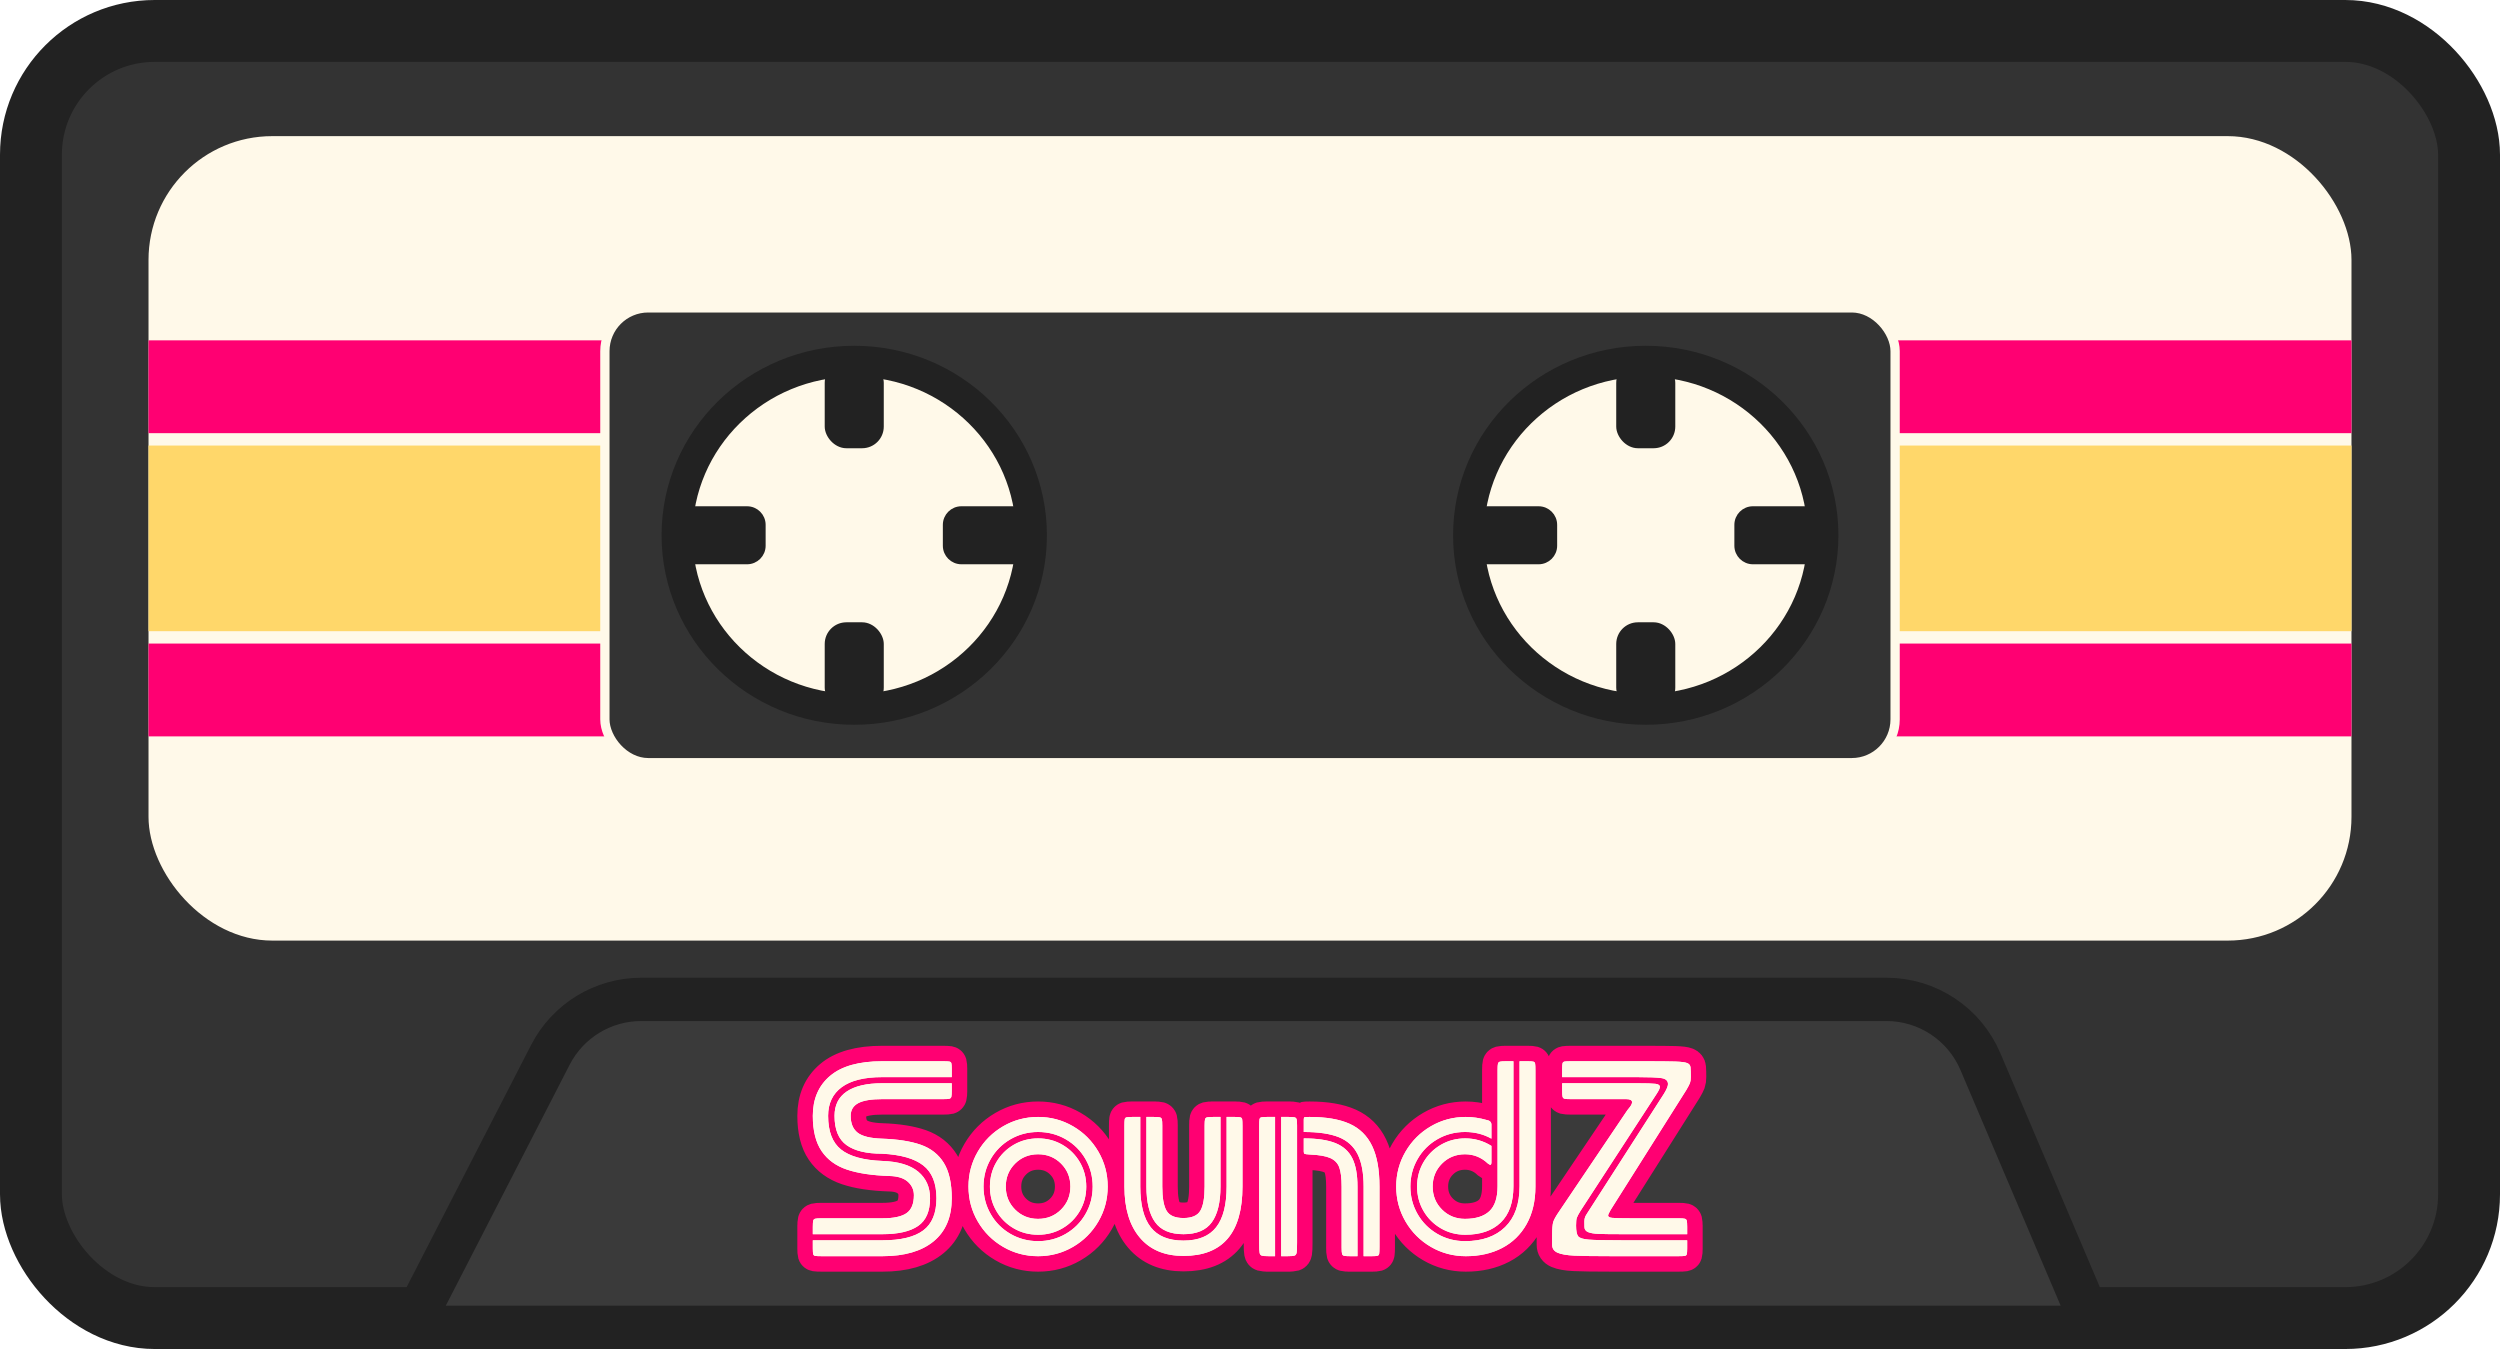 <?xml version="1.0" encoding="UTF-8"?>
<svg width="404px" height="218px" viewBox="0 0 404 218" version="1.1" xmlns="http://www.w3.org/2000/svg" xmlns:xlink="http://www.w3.org/1999/xlink">
    <!-- Generator: Sketch 54.1 (76490) - https://sketchapp.com -->
    <title>Group 29 Copy</title>
    <desc>Created with Sketch.</desc>
    <defs>
        <path d="M131.35,198.275 C131.35,197.765 131.373,197.428 131.417,197.262 C131.463,197.097 131.567,196.993 131.732,196.947 C131.898,196.903 132.235,196.88 132.745,196.88 L142.6,196.88 C144.4,196.88 145.697,196.603 146.493,196.048 C147.288,195.492 147.685,194.525 147.685,193.145 C147.685,192.275 147.355,191.548 146.695,190.963 C146.035,190.377 145.045,190.07 143.725,190.04 C140.935,189.95 138.648,189.605 136.863,189.005 C135.077,188.405 133.713,187.408 132.768,186.012 C131.822,184.617 131.35,182.72 131.35,180.32 C131.35,177.59 132.28,175.438 134.14,173.863 C136,172.287 138.805,171.5 142.555,171.5 L152.32,171.5 C152.86,171.5 153.22,171.515 153.4,171.545 C153.58,171.575 153.692,171.665 153.738,171.815 C153.782,171.965 153.805,172.28 153.805,172.76 L153.805,174.065 L142.555,174.065 C139.675,174.065 137.5,174.605 136.03,175.685 C134.56,176.765 133.825,178.31 133.825,180.32 C133.825,182.84 134.522,184.655 135.917,185.765 C137.313,186.875 139.54,187.49 142.6,187.61 C145.18,187.7 147.107,188.277 148.382,189.343 C149.658,190.408 150.295,191.84 150.295,193.64 C150.295,195.74 149.65,197.232 148.36,198.118 C147.07,199.003 145.15,199.445 142.6,199.445 L131.35,199.445 L131.35,198.275 Z M142.6,200.435 C145.57,200.435 147.767,199.903 149.192,198.838 C150.618,197.772 151.33,196.04 151.33,193.64 C151.33,191.21 150.618,189.44 149.192,188.33 C147.767,187.22 145.555,186.59 142.555,186.44 C140.005,186.44 138.085,185.975 136.795,185.045 C135.505,184.115 134.86,182.54 134.86,180.32 C134.86,178.58 135.52,177.268 136.84,176.382 C138.16,175.497 140.065,175.055 142.555,175.055 L153.805,175.055 L153.805,176.225 C153.805,176.735 153.782,177.072 153.738,177.238 C153.692,177.403 153.588,177.507 153.423,177.553 C153.257,177.597 152.92,177.62 152.41,177.62 L142.555,177.62 C140.785,177.62 139.495,177.837 138.685,178.273 C137.875,178.708 137.47,179.39 137.47,180.32 C137.47,181.55 137.845,182.457 138.595,183.042 C139.345,183.628 140.665,183.95 142.555,184.01 C145.105,184.1 147.19,184.43 148.81,185 C150.43,185.57 151.667,186.545 152.523,187.925 C153.378,189.305 153.805,191.21 153.805,193.64 C153.805,196.67 152.83,198.987 150.88,200.593 C148.93,202.198 146.17,203 142.6,203 L132.835,203 C132.295,203 131.935,202.985 131.755,202.955 C131.575,202.925 131.463,202.835 131.417,202.685 C131.373,202.535 131.35,202.22 131.35,201.74 L131.35,200.435 L142.6,200.435 Z M167.755,203 C165.715,203 163.833,202.498 162.107,201.493 C160.382,200.487 159.018,199.123 158.012,197.398 C157.007,195.672 156.505,193.79 156.505,191.75 C156.505,189.71 157.007,187.828 158.012,186.102 C159.018,184.377 160.382,183.013 162.107,182.007 C163.833,181.002 165.715,180.5 167.755,180.5 C169.795,180.5 171.677,181.002 173.403,182.007 C175.128,183.013 176.492,184.377 177.498,186.102 C178.503,187.828 179.005,189.71 179.005,191.75 C179.005,193.79 178.503,195.672 177.498,197.398 C176.492,199.123 175.128,200.487 173.403,201.493 C171.677,202.498 169.795,203 167.755,203 Z M167.755,200.57 C169.375,200.57 170.86,200.18 172.21,199.4 C173.56,198.62 174.625,197.555 175.405,196.205 C176.185,194.855 176.575,193.37 176.575,191.75 C176.575,190.13 176.185,188.645 175.405,187.295 C174.625,185.945 173.56,184.88 172.21,184.1 C170.86,183.32 169.375,182.93 167.755,182.93 C166.135,182.93 164.65,183.32 163.3,184.1 C161.95,184.88 160.885,185.945 160.105,187.295 C159.325,188.645 158.935,190.13 158.935,191.75 C158.935,193.37 159.325,194.855 160.105,196.205 C160.885,197.555 161.95,198.62 163.3,199.4 C164.65,200.18 166.135,200.57 167.755,200.57 Z M167.755,199.535 C166.315,199.535 165.003,199.19 163.817,198.5 C162.632,197.81 161.695,196.873 161.005,195.688 C160.315,194.502 159.97,193.19 159.97,191.75 C159.97,190.31 160.315,188.998 161.005,187.812 C161.695,186.627 162.632,185.69 163.817,185 C165.003,184.31 166.315,183.965 167.755,183.965 C169.195,183.965 170.507,184.31 171.692,185 C172.878,185.69 173.815,186.627 174.505,187.812 C175.195,188.998 175.54,190.31 175.54,191.75 C175.54,193.19 175.195,194.502 174.505,195.688 C173.815,196.873 172.878,197.81 171.692,198.5 C170.507,199.19 169.195,199.535 167.755,199.535 Z M167.755,196.97 C169.225,196.97 170.462,196.468 171.468,195.463 C172.473,194.457 172.975,193.22 172.975,191.75 C172.975,190.28 172.473,189.043 171.468,188.037 C170.462,187.032 169.225,186.53 167.755,186.53 C166.285,186.53 165.048,187.032 164.042,188.037 C163.037,189.043 162.535,190.28 162.535,191.75 C162.535,193.22 163.037,194.457 164.042,195.463 C165.048,196.468 166.285,196.97 167.755,196.97 Z M181.705,181.985 C181.705,181.445 181.72,181.085 181.75,180.905 C181.78,180.725 181.87,180.613 182.02,180.567 C182.17,180.523 182.485,180.5 182.965,180.5 L184.27,180.5 L184.27,191.75 C184.27,194.69 184.832,196.88 185.958,198.32 C187.083,199.76 188.845,200.48 191.245,200.48 C193.645,200.48 195.407,199.76 196.532,198.32 C197.658,196.88 198.22,194.69 198.22,191.75 L198.22,180.5 L199.525,180.5 C200.005,180.5 200.32,180.523 200.47,180.567 C200.62,180.613 200.71,180.725 200.74,180.905 C200.77,181.085 200.785,181.445 200.785,181.985 L200.785,191.75 C200.785,199.22 197.605,202.955 191.245,202.955 C188.215,202.955 185.868,201.973 184.202,200.007 C182.537,198.042 181.705,195.29 181.705,191.75 L181.705,181.985 Z M186.43,180.5 C186.94,180.5 187.277,180.523 187.442,180.567 C187.608,180.613 187.713,180.717 187.757,180.882 C187.803,181.048 187.825,181.385 187.825,181.895 L187.825,191.75 C187.825,193.58 188.057,194.885 188.523,195.665 C188.988,196.445 189.895,196.835 191.245,196.835 C192.595,196.835 193.502,196.445 193.968,195.665 C194.433,194.885 194.665,193.58 194.665,191.75 L194.665,181.895 C194.665,181.385 194.688,181.048 194.732,180.882 C194.778,180.717 194.882,180.613 195.048,180.567 C195.213,180.523 195.55,180.5 196.06,180.5 L197.23,180.5 L197.23,191.75 C197.23,194.3 196.765,196.22 195.835,197.51 C194.905,198.8 193.375,199.445 191.245,199.445 C189.115,199.445 187.585,198.793 186.655,197.488 C185.725,196.182 185.26,194.27 185.26,191.75 L185.26,180.5 L186.43,180.5 Z M206.05,180.5 L206.05,203 L205.06,203 C204.49,203 204.108,202.97 203.912,202.91 C203.717,202.85 203.597,202.7 203.553,202.46 C203.507,202.22 203.485,201.725 203.485,200.975 L203.485,181.985 C203.485,181.445 203.5,181.085 203.53,180.905 C203.56,180.725 203.65,180.613 203.8,180.567 C203.95,180.523 204.265,180.5 204.745,180.5 L206.05,180.5 Z M208.21,180.5 C208.72,180.5 209.057,180.523 209.222,180.567 C209.388,180.613 209.493,180.717 209.537,180.882 C209.583,181.048 209.605,181.385 209.605,181.895 L209.605,200.795 C209.605,201.605 209.583,202.145 209.537,202.415 C209.493,202.685 209.373,202.85 209.178,202.91 C208.982,202.97 208.6,203 208.03,203 L207.04,203 L207.04,180.5 L208.21,180.5 Z M211.63,180.5 C214.3,180.5 216.452,180.867 218.088,181.602 C219.723,182.338 220.937,183.53 221.732,185.18 C222.528,186.83 222.925,189.02 222.925,191.75 L222.925,201.515 C222.925,202.055 222.91,202.415 222.88,202.595 C222.85,202.775 222.76,202.887 222.61,202.933 C222.46,202.977 222.145,203 221.665,203 L220.36,203 L220.36,191.75 C220.36,189.56 220.038,187.82 219.393,186.53 C218.747,185.24 217.728,184.318 216.333,183.762 C214.937,183.207 213.055,182.93 210.685,182.93 L210.685,180.95 C210.685,180.71 210.722,180.575 210.798,180.545 C210.873,180.515 211.15,180.5 211.63,180.5 Z M210.685,183.965 C212.845,183.965 214.555,184.22 215.815,184.73 C217.075,185.24 217.982,186.057 218.537,187.183 C219.093,188.308 219.37,189.83 219.37,191.75 L219.37,203 L218.2,203 C217.69,203 217.353,202.977 217.188,202.933 C217.022,202.887 216.917,202.783 216.873,202.618 C216.827,202.452 216.805,202.115 216.805,201.605 L216.805,191.75 C216.805,190.37 216.678,189.335 216.423,188.645 C216.167,187.955 215.68,187.453 214.96,187.137 C214.24,186.822 213.16,186.635 211.72,186.575 C211.21,186.545 210.91,186.507 210.82,186.463 C210.73,186.417 210.685,186.29 210.685,186.08 L210.685,183.965 Z M246.865,171.5 C247.345,171.5 247.66,171.523 247.81,171.567 C247.96,171.613 248.05,171.725 248.08,171.905 C248.11,172.085 248.125,172.445 248.125,172.985 L248.125,191.75 C248.125,194.09 247.653,196.107 246.708,197.803 C245.762,199.498 244.443,200.787 242.748,201.673 C241.052,202.558 239.095,203 236.875,203 C234.835,203 232.953,202.498 231.227,201.493 C229.502,200.487 228.138,199.123 227.132,197.398 C226.127,195.672 225.625,193.79 225.625,191.75 C225.625,189.71 226.127,187.828 227.132,186.102 C228.138,184.377 229.502,183.013 231.227,182.007 C232.953,181.002 234.835,180.5 236.875,180.5 C237.985,180.5 239.11,180.665 240.25,180.995 C240.28,180.995 240.37,181.018 240.52,181.062 C240.67,181.107 240.79,181.19 240.88,181.31 C240.97,181.43 241.015,181.565 241.015,181.715 L241.015,184.01 C239.755,183.29 238.33,182.93 236.74,182.93 C235.12,182.93 233.635,183.32 232.285,184.1 C230.935,184.88 229.87,185.945 229.09,187.295 C228.31,188.645 227.92,190.13 227.92,191.75 C227.92,193.37 228.31,194.855 229.09,196.205 C229.87,197.555 230.935,198.62 232.285,199.4 C233.635,200.18 235.12,200.57 236.74,200.57 C239.5,200.57 241.66,199.813 243.22,198.298 C244.78,196.782 245.56,194.585 245.56,191.705 L245.56,171.5 L246.865,171.5 Z M236.74,196.97 C238.48,196.97 239.792,196.558 240.678,195.732 C241.563,194.907 242.005,193.565 242.005,191.705 L242.005,172.895 C242.005,172.385 242.028,172.048 242.072,171.882 C242.118,171.717 242.222,171.613 242.387,171.567 C242.553,171.523 242.89,171.5 243.4,171.5 L244.57,171.5 L244.57,191.705 C244.57,194.285 243.888,196.235 242.523,197.555 C241.157,198.875 239.245,199.535 236.785,199.535 C235.345,199.535 234.033,199.19 232.847,198.5 C231.662,197.81 230.725,196.873 230.035,195.688 C229.345,194.502 229,193.19 229,191.75 C229,190.31 229.345,188.998 230.035,187.812 C230.725,186.627 231.662,185.69 232.847,185 C234.033,184.31 235.345,183.965 236.785,183.965 C238.315,183.965 239.725,184.37 241.015,185.18 L241.015,187.79 C241.015,188.09 240.955,188.24 240.835,188.24 C240.775,188.24 240.64,188.165 240.43,188.015 C239.38,187.025 238.15,186.53 236.74,186.53 C235.27,186.53 234.033,187.032 233.028,188.037 C232.022,189.043 231.52,190.28 231.52,191.75 C231.52,193.22 232.022,194.457 233.028,195.463 C234.033,196.468 235.27,196.97 236.74,196.97 Z M262.3,199.445 C260.47,199.445 259.165,199.43 258.385,199.4 C257.605,199.37 257.02,199.273 256.63,199.107 C256.24,198.942 256.045,198.665 256.045,198.275 C256.015,197.585 256.03,197.12 256.09,196.88 C256.15,196.64 256.255,196.415 256.405,196.205 C256.555,195.995 256.66,195.83 256.72,195.71 L268.915,176.72 C269.335,176.03 269.545,175.52 269.545,175.19 C269.545,174.65 269.193,174.328 268.488,174.222 C267.782,174.117 266.485,174.065 264.595,174.065 L252.445,174.065 L252.445,172.76 C252.445,172.28 252.468,171.965 252.512,171.815 C252.558,171.665 252.67,171.575 252.85,171.545 C253.03,171.515 253.39,171.5 253.93,171.5 L265.585,171.5 C268.045,171.5 269.755,171.515 270.715,171.545 C271.675,171.575 272.32,171.657 272.65,171.792 C272.98,171.928 273.16,172.16 273.19,172.49 C273.22,172.94 273.235,173.45 273.235,174.02 C273.235,174.44 273.19,174.77 273.1,175.01 C273.01,175.25 272.815,175.625 272.515,176.135 L260.275,195.53 C260.005,196.01 259.87,196.31 259.87,196.43 C259.87,196.64 260.102,196.768 260.567,196.812 C261.033,196.857 262.06,196.88 263.65,196.88 L271.255,196.88 C271.765,196.88 272.102,196.903 272.267,196.947 C272.433,196.993 272.538,197.097 272.582,197.262 C272.627,197.428 272.65,197.765 272.65,198.275 L272.65,199.445 L262.3,199.445 Z M272.65,201.74 C272.65,202.22 272.627,202.535 272.582,202.685 C272.538,202.835 272.425,202.925 272.245,202.955 C272.065,202.985 271.705,203 271.165,203 L260.635,203 C257.695,203 255.618,202.97 254.403,202.91 C253.187,202.85 252.288,202.693 251.702,202.438 C251.117,202.182 250.825,201.755 250.825,201.155 L250.825,199.67 C250.825,198.59 250.885,197.855 251.005,197.465 C251.125,197.075 251.455,196.49 251.995,195.71 L262.975,179.42 C263.035,179.36 263.177,179.18 263.402,178.88 C263.628,178.58 263.74,178.325 263.74,178.115 C263.74,177.785 263.425,177.62 262.795,177.62 L253.84,177.62 C253.33,177.62 252.993,177.597 252.827,177.553 C252.662,177.507 252.558,177.403 252.512,177.238 C252.468,177.072 252.445,176.735 252.445,176.225 L252.445,175.055 L264.595,175.055 C266.065,175.055 267.04,175.085 267.52,175.145 C268,175.205 268.24,175.37 268.24,175.64 C268.24,175.85 268.075,176.21 267.745,176.72 L255.415,195.665 C255.085,196.205 254.882,196.587 254.808,196.812 C254.732,197.038 254.695,197.45 254.695,198.05 C254.695,198.92 254.807,199.497 255.032,199.782 C255.258,200.068 255.827,200.248 256.743,200.322 C257.658,200.398 259.51,200.435 262.3,200.435 L272.65,200.435 L272.65,201.74 Z" id="path-1"></path>
    </defs>
    <g id="Page-1" stroke="none" stroke-width="1" fill="none" fill-rule="evenodd">
        <g id="Group-29-Copy">
            <rect id="Rectangle" stroke="#222222" stroke-width="10" fill="#333333" x="5" y="5" width="394" height="208" rx="20"></rect>
            <path d="M66.305,161.5 L88.947,205.544 C91.774,211.043 97.438,214.5 103.621,214.5 L304.845,214.5 C311.463,214.5 317.44,210.546 320.029,204.457 L338.296,161.5 L66.305,161.5 Z" id="Rectangle" stroke="#222222" stroke-width="7" fill="#3A3A3A" transform="translate(202.5, 188) scale(1, -1) translate(-202.5, -188) "></path>
            <g id="SoundZ" fill-rule="nonzero" fill="#FF0072">
                <use xlink:href="#path-1"></use>
                <use stroke="#FF0072" stroke-width="5" xlink:href="#path-1"></use>
            </g>
            <g id="Group-10" transform="translate(24, 22)">
                <rect id="Rectangle" fill="#FFF9E9" x="0" y="0" width="356" height="130" rx="20"></rect>
                <rect id="Rectangle" fill="#FF0072" x="0" y="82" width="356" height="15"></rect>
                <rect id="Rectangle-Copy-8" fill="#FF0072" x="0" y="33" width="356" height="15"></rect>
                <rect id="Rectangle-Copy-9" fill="#FFD76A" x="0" y="50" width="356" height="30"></rect>
            </g>
            <g id="Group-8" transform="translate(97, 49)">
                <rect id="Rectangle" stroke="#FFF9E9" stroke-width="1.5" fill="#333333" x="0.75" y="0.75" width="208.5" height="73.5" rx="7"></rect>
                <g id="Group-6" transform="translate(12.409, 9.375)" stroke="#222222">
                    <ellipse id="Oval" stroke-width="5" fill="#FFF9E9" cx="28.636" cy="28.125" rx="28.636" ry="28.125"></ellipse>
                    <rect id="Rectangle" fill="#222222" x="24.364" y="0.5" width="8.545" height="13.062" rx="3"></rect>
                    <rect id="Rectangle-Copy" fill="#222222" x="24.364" y="42.688" width="8.545" height="13.062" rx="3"></rect>
                    <path d="M48.426,21.466 C47.045,21.466 45.926,22.585 45.926,23.966 L45.926,32.284 C45.926,33.665 47.045,34.784 48.426,34.784 L51.801,34.784 C53.182,34.784 54.301,33.665 54.301,32.284 L54.301,23.966 C54.301,22.585 53.182,21.466 51.801,21.466 L48.426,21.466 Z" id="Rectangle-Copy-5" fill="#222222" transform="translate(50.114, 28.125) rotate(90) translate(-50.114, -28.125) "></path>
                    <path d="M5.472,21.466 C4.091,21.466 2.972,22.585 2.972,23.966 L2.972,32.284 C2.972,33.665 4.091,34.784 5.472,34.784 L8.847,34.784 C10.227,34.784 11.347,33.665 11.347,32.284 L11.347,23.966 C11.347,22.585 10.227,21.466 8.847,21.466 L5.472,21.466 Z" id="Rectangle-Copy-7" fill="#222222" transform="translate(7.159, 28.125) rotate(90) translate(-7.159, -28.125) "></path>
                </g>
                <g id="Group-5" transform="translate(140.318, 9.375)" stroke="#222222">
                    <ellipse id="Oval" stroke-width="5" fill="#FFF9E9" cx="28.636" cy="28.125" rx="28.636" ry="28.125"></ellipse>
                    <rect id="Rectangle" fill="#222222" x="24.364" y="0.5" width="8.545" height="13.062" rx="3"></rect>
                    <rect id="Rectangle-Copy" fill="#222222" x="24.364" y="42.688" width="8.545" height="13.062" rx="3"></rect>
                    <path d="M48.426,21.466 C47.045,21.466 45.926,22.585 45.926,23.966 L45.926,32.284 C45.926,33.665 47.045,34.784 48.426,34.784 L51.801,34.784 C53.182,34.784 54.301,33.665 54.301,32.284 L54.301,23.966 C54.301,22.585 53.182,21.466 51.801,21.466 L48.426,21.466 Z" id="Rectangle-Copy-5" fill="#222222" transform="translate(50.114, 28.125) rotate(90) translate(-50.114, -28.125) "></path>
                    <path d="M5.472,21.466 C4.091,21.466 2.972,22.585 2.972,23.966 L2.972,32.284 C2.972,33.665 4.091,34.784 5.472,34.784 L8.847,34.784 C10.227,34.784 11.347,33.665 11.347,32.284 L11.347,23.966 C11.347,22.585 10.227,21.466 8.847,21.466 L5.472,21.466 Z" id="Rectangle-Copy-7" fill="#222222" transform="translate(7.159, 28.125) rotate(90) translate(-7.159, -28.125) "></path>
                </g>
            </g>
            <path d="M131.35,198.275 C131.35,197.765 131.373,197.428 131.417,197.262 C131.463,197.097 131.567,196.993 131.732,196.947 C131.898,196.903 132.235,196.88 132.745,196.88 L142.6,196.88 C144.4,196.88 145.697,196.603 146.493,196.048 C147.288,195.492 147.685,194.525 147.685,193.145 C147.685,192.275 147.355,191.548 146.695,190.963 C146.035,190.377 145.045,190.07 143.725,190.04 C140.935,189.95 138.648,189.605 136.863,189.005 C135.077,188.405 133.713,187.408 132.768,186.012 C131.822,184.617 131.35,182.72 131.35,180.32 C131.35,177.59 132.28,175.438 134.14,173.863 C136,172.287 138.805,171.5 142.555,171.5 L152.32,171.5 C152.86,171.5 153.22,171.515 153.4,171.545 C153.58,171.575 153.692,171.665 153.738,171.815 C153.782,171.965 153.805,172.28 153.805,172.76 L153.805,174.065 L142.555,174.065 C139.675,174.065 137.5,174.605 136.03,175.685 C134.56,176.765 133.825,178.31 133.825,180.32 C133.825,182.84 134.522,184.655 135.917,185.765 C137.313,186.875 139.54,187.49 142.6,187.61 C145.18,187.7 147.107,188.277 148.382,189.343 C149.658,190.408 150.295,191.84 150.295,193.64 C150.295,195.74 149.65,197.232 148.36,198.118 C147.07,199.003 145.15,199.445 142.6,199.445 L131.35,199.445 L131.35,198.275 Z M142.6,200.435 C145.57,200.435 147.767,199.903 149.192,198.838 C150.618,197.772 151.33,196.04 151.33,193.64 C151.33,191.21 150.618,189.44 149.192,188.33 C147.767,187.22 145.555,186.59 142.555,186.44 C140.005,186.44 138.085,185.975 136.795,185.045 C135.505,184.115 134.86,182.54 134.86,180.32 C134.86,178.58 135.52,177.268 136.84,176.382 C138.16,175.497 140.065,175.055 142.555,175.055 L153.805,175.055 L153.805,176.225 C153.805,176.735 153.782,177.072 153.738,177.238 C153.692,177.403 153.588,177.507 153.423,177.553 C153.257,177.597 152.92,177.62 152.41,177.62 L142.555,177.62 C140.785,177.62 139.495,177.837 138.685,178.273 C137.875,178.708 137.47,179.39 137.47,180.32 C137.47,181.55 137.845,182.457 138.595,183.042 C139.345,183.628 140.665,183.95 142.555,184.01 C145.105,184.1 147.19,184.43 148.81,185 C150.43,185.57 151.667,186.545 152.523,187.925 C153.378,189.305 153.805,191.21 153.805,193.64 C153.805,196.67 152.83,198.987 150.88,200.593 C148.93,202.198 146.17,203 142.6,203 L132.835,203 C132.295,203 131.935,202.985 131.755,202.955 C131.575,202.925 131.463,202.835 131.417,202.685 C131.373,202.535 131.35,202.22 131.35,201.74 L131.35,200.435 L142.6,200.435 Z M167.755,203 C165.715,203 163.833,202.498 162.107,201.493 C160.382,200.487 159.018,199.123 158.012,197.398 C157.007,195.672 156.505,193.79 156.505,191.75 C156.505,189.71 157.007,187.828 158.012,186.102 C159.018,184.377 160.382,183.013 162.107,182.007 C163.833,181.002 165.715,180.5 167.755,180.5 C169.795,180.5 171.677,181.002 173.403,182.007 C175.128,183.013 176.492,184.377 177.498,186.102 C178.503,187.828 179.005,189.71 179.005,191.75 C179.005,193.79 178.503,195.672 177.498,197.398 C176.492,199.123 175.128,200.487 173.403,201.493 C171.677,202.498 169.795,203 167.755,203 Z M167.755,200.57 C169.375,200.57 170.86,200.18 172.21,199.4 C173.56,198.62 174.625,197.555 175.405,196.205 C176.185,194.855 176.575,193.37 176.575,191.75 C176.575,190.13 176.185,188.645 175.405,187.295 C174.625,185.945 173.56,184.88 172.21,184.1 C170.86,183.32 169.375,182.93 167.755,182.93 C166.135,182.93 164.65,183.32 163.3,184.1 C161.95,184.88 160.885,185.945 160.105,187.295 C159.325,188.645 158.935,190.13 158.935,191.75 C158.935,193.37 159.325,194.855 160.105,196.205 C160.885,197.555 161.95,198.62 163.3,199.4 C164.65,200.18 166.135,200.57 167.755,200.57 Z M167.755,199.535 C166.315,199.535 165.003,199.19 163.817,198.5 C162.632,197.81 161.695,196.873 161.005,195.688 C160.315,194.502 159.97,193.19 159.97,191.75 C159.97,190.31 160.315,188.998 161.005,187.812 C161.695,186.627 162.632,185.69 163.817,185 C165.003,184.31 166.315,183.965 167.755,183.965 C169.195,183.965 170.507,184.31 171.692,185 C172.878,185.69 173.815,186.627 174.505,187.812 C175.195,188.998 175.54,190.31 175.54,191.75 C175.54,193.19 175.195,194.502 174.505,195.688 C173.815,196.873 172.878,197.81 171.692,198.5 C170.507,199.19 169.195,199.535 167.755,199.535 Z M167.755,196.97 C169.225,196.97 170.462,196.468 171.468,195.463 C172.473,194.457 172.975,193.22 172.975,191.75 C172.975,190.28 172.473,189.043 171.468,188.037 C170.462,187.032 169.225,186.53 167.755,186.53 C166.285,186.53 165.048,187.032 164.042,188.037 C163.037,189.043 162.535,190.28 162.535,191.75 C162.535,193.22 163.037,194.457 164.042,195.463 C165.048,196.468 166.285,196.97 167.755,196.97 Z M181.705,181.985 C181.705,181.445 181.72,181.085 181.75,180.905 C181.78,180.725 181.87,180.613 182.02,180.567 C182.17,180.523 182.485,180.5 182.965,180.5 L184.27,180.5 L184.27,191.75 C184.27,194.69 184.832,196.88 185.958,198.32 C187.083,199.76 188.845,200.48 191.245,200.48 C193.645,200.48 195.407,199.76 196.532,198.32 C197.658,196.88 198.22,194.69 198.22,191.75 L198.22,180.5 L199.525,180.5 C200.005,180.5 200.32,180.523 200.47,180.567 C200.62,180.613 200.71,180.725 200.74,180.905 C200.77,181.085 200.785,181.445 200.785,181.985 L200.785,191.75 C200.785,199.22 197.605,202.955 191.245,202.955 C188.215,202.955 185.868,201.973 184.202,200.007 C182.537,198.042 181.705,195.29 181.705,191.75 L181.705,181.985 Z M186.43,180.5 C186.94,180.5 187.277,180.523 187.442,180.567 C187.608,180.613 187.713,180.717 187.757,180.882 C187.803,181.048 187.825,181.385 187.825,181.895 L187.825,191.75 C187.825,193.58 188.057,194.885 188.523,195.665 C188.988,196.445 189.895,196.835 191.245,196.835 C192.595,196.835 193.502,196.445 193.968,195.665 C194.433,194.885 194.665,193.58 194.665,191.75 L194.665,181.895 C194.665,181.385 194.688,181.048 194.732,180.882 C194.778,180.717 194.882,180.613 195.048,180.567 C195.213,180.523 195.55,180.5 196.06,180.5 L197.23,180.5 L197.23,191.75 C197.23,194.3 196.765,196.22 195.835,197.51 C194.905,198.8 193.375,199.445 191.245,199.445 C189.115,199.445 187.585,198.793 186.655,197.488 C185.725,196.182 185.26,194.27 185.26,191.75 L185.26,180.5 L186.43,180.5 Z M206.05,180.5 L206.05,203 L205.06,203 C204.49,203 204.108,202.97 203.912,202.91 C203.717,202.85 203.597,202.7 203.553,202.46 C203.507,202.22 203.485,201.725 203.485,200.975 L203.485,181.985 C203.485,181.445 203.5,181.085 203.53,180.905 C203.56,180.725 203.65,180.613 203.8,180.567 C203.95,180.523 204.265,180.5 204.745,180.5 L206.05,180.5 Z M208.21,180.5 C208.72,180.5 209.057,180.523 209.222,180.567 C209.388,180.613 209.493,180.717 209.537,180.882 C209.583,181.048 209.605,181.385 209.605,181.895 L209.605,200.795 C209.605,201.605 209.583,202.145 209.537,202.415 C209.493,202.685 209.373,202.85 209.178,202.91 C208.982,202.97 208.6,203 208.03,203 L207.04,203 L207.04,180.5 L208.21,180.5 Z M211.63,180.5 C214.3,180.5 216.452,180.867 218.088,181.602 C219.723,182.338 220.937,183.53 221.732,185.18 C222.528,186.83 222.925,189.02 222.925,191.75 L222.925,201.515 C222.925,202.055 222.91,202.415 222.88,202.595 C222.85,202.775 222.76,202.887 222.61,202.933 C222.46,202.977 222.145,203 221.665,203 L220.36,203 L220.36,191.75 C220.36,189.56 220.038,187.82 219.393,186.53 C218.747,185.24 217.728,184.318 216.333,183.762 C214.937,183.207 213.055,182.93 210.685,182.93 L210.685,180.95 C210.685,180.71 210.722,180.575 210.798,180.545 C210.873,180.515 211.15,180.5 211.63,180.5 Z M210.685,183.965 C212.845,183.965 214.555,184.22 215.815,184.73 C217.075,185.24 217.982,186.057 218.537,187.183 C219.093,188.308 219.37,189.83 219.37,191.75 L219.37,203 L218.2,203 C217.69,203 217.353,202.977 217.188,202.933 C217.022,202.887 216.917,202.783 216.873,202.618 C216.827,202.452 216.805,202.115 216.805,201.605 L216.805,191.75 C216.805,190.37 216.678,189.335 216.423,188.645 C216.167,187.955 215.68,187.453 214.96,187.137 C214.24,186.822 213.16,186.635 211.72,186.575 C211.21,186.545 210.91,186.507 210.82,186.463 C210.73,186.417 210.685,186.29 210.685,186.08 L210.685,183.965 Z M246.865,171.5 C247.345,171.5 247.66,171.523 247.81,171.567 C247.96,171.613 248.05,171.725 248.08,171.905 C248.11,172.085 248.125,172.445 248.125,172.985 L248.125,191.75 C248.125,194.09 247.653,196.107 246.708,197.803 C245.762,199.498 244.443,200.787 242.748,201.673 C241.052,202.558 239.095,203 236.875,203 C234.835,203 232.953,202.498 231.227,201.493 C229.502,200.487 228.138,199.123 227.132,197.398 C226.127,195.672 225.625,193.79 225.625,191.75 C225.625,189.71 226.127,187.828 227.132,186.102 C228.138,184.377 229.502,183.013 231.227,182.007 C232.953,181.002 234.835,180.5 236.875,180.5 C237.985,180.5 239.11,180.665 240.25,180.995 C240.28,180.995 240.37,181.018 240.52,181.062 C240.67,181.107 240.79,181.19 240.88,181.31 C240.97,181.43 241.015,181.565 241.015,181.715 L241.015,184.01 C239.755,183.29 238.33,182.93 236.74,182.93 C235.12,182.93 233.635,183.32 232.285,184.1 C230.935,184.88 229.87,185.945 229.09,187.295 C228.31,188.645 227.92,190.13 227.92,191.75 C227.92,193.37 228.31,194.855 229.09,196.205 C229.87,197.555 230.935,198.62 232.285,199.4 C233.635,200.18 235.12,200.57 236.74,200.57 C239.5,200.57 241.66,199.813 243.22,198.298 C244.78,196.782 245.56,194.585 245.56,191.705 L245.56,171.5 L246.865,171.5 Z M236.74,196.97 C238.48,196.97 239.792,196.558 240.678,195.732 C241.563,194.907 242.005,193.565 242.005,191.705 L242.005,172.895 C242.005,172.385 242.028,172.048 242.072,171.882 C242.118,171.717 242.222,171.613 242.387,171.567 C242.553,171.523 242.89,171.5 243.4,171.5 L244.57,171.5 L244.57,191.705 C244.57,194.285 243.888,196.235 242.523,197.555 C241.157,198.875 239.245,199.535 236.785,199.535 C235.345,199.535 234.033,199.19 232.847,198.5 C231.662,197.81 230.725,196.873 230.035,195.688 C229.345,194.502 229,193.19 229,191.75 C229,190.31 229.345,188.998 230.035,187.812 C230.725,186.627 231.662,185.69 232.847,185 C234.033,184.31 235.345,183.965 236.785,183.965 C238.315,183.965 239.725,184.37 241.015,185.18 L241.015,187.79 C241.015,188.09 240.955,188.24 240.835,188.24 C240.775,188.24 240.64,188.165 240.43,188.015 C239.38,187.025 238.15,186.53 236.74,186.53 C235.27,186.53 234.033,187.032 233.028,188.037 C232.022,189.043 231.52,190.28 231.52,191.75 C231.52,193.22 232.022,194.457 233.028,195.463 C234.033,196.468 235.27,196.97 236.74,196.97 Z M262.3,199.445 C260.47,199.445 259.165,199.43 258.385,199.4 C257.605,199.37 257.02,199.273 256.63,199.107 C256.24,198.942 256.045,198.665 256.045,198.275 C256.015,197.585 256.03,197.12 256.09,196.88 C256.15,196.64 256.255,196.415 256.405,196.205 C256.555,195.995 256.66,195.83 256.72,195.71 L268.915,176.72 C269.335,176.03 269.545,175.52 269.545,175.19 C269.545,174.65 269.193,174.328 268.488,174.222 C267.782,174.117 266.485,174.065 264.595,174.065 L252.445,174.065 L252.445,172.76 C252.445,172.28 252.468,171.965 252.512,171.815 C252.558,171.665 252.67,171.575 252.85,171.545 C253.03,171.515 253.39,171.5 253.93,171.5 L265.585,171.5 C268.045,171.5 269.755,171.515 270.715,171.545 C271.675,171.575 272.32,171.657 272.65,171.792 C272.98,171.928 273.16,172.16 273.19,172.49 C273.22,172.94 273.235,173.45 273.235,174.02 C273.235,174.44 273.19,174.77 273.1,175.01 C273.01,175.25 272.815,175.625 272.515,176.135 L260.275,195.53 C260.005,196.01 259.87,196.31 259.87,196.43 C259.87,196.64 260.102,196.768 260.567,196.812 C261.033,196.857 262.06,196.88 263.65,196.88 L271.255,196.88 C271.765,196.88 272.102,196.903 272.267,196.947 C272.433,196.993 272.538,197.097 272.582,197.262 C272.627,197.428 272.65,197.765 272.65,198.275 L272.65,199.445 L262.3,199.445 Z M272.65,201.74 C272.65,202.22 272.627,202.535 272.582,202.685 C272.538,202.835 272.425,202.925 272.245,202.955 C272.065,202.985 271.705,203 271.165,203 L260.635,203 C257.695,203 255.618,202.97 254.403,202.91 C253.187,202.85 252.288,202.693 251.702,202.438 C251.117,202.182 250.825,201.755 250.825,201.155 L250.825,199.67 C250.825,198.59 250.885,197.855 251.005,197.465 C251.125,197.075 251.455,196.49 251.995,195.71 L262.975,179.42 C263.035,179.36 263.177,179.18 263.402,178.88 C263.628,178.58 263.74,178.325 263.74,178.115 C263.74,177.785 263.425,177.62 262.795,177.62 L253.84,177.62 C253.33,177.62 252.993,177.597 252.827,177.553 C252.662,177.507 252.558,177.403 252.512,177.238 C252.468,177.072 252.445,176.735 252.445,176.225 L252.445,175.055 L264.595,175.055 C266.065,175.055 267.04,175.085 267.52,175.145 C268,175.205 268.24,175.37 268.24,175.64 C268.24,175.85 268.075,176.21 267.745,176.72 L255.415,195.665 C255.085,196.205 254.882,196.587 254.808,196.812 C254.732,197.038 254.695,197.45 254.695,198.05 C254.695,198.92 254.807,199.497 255.032,199.782 C255.258,200.068 255.827,200.248 256.743,200.322 C257.658,200.398 259.51,200.435 262.3,200.435 L272.65,200.435 L272.65,201.74 Z" id="SoundZ" fill="#FFF9E9" fill-rule="nonzero"></path>
            <path d="M131.35,198.275 C131.35,197.765 131.373,197.428 131.417,197.262 C131.463,197.097 131.567,196.993 131.732,196.947 C131.898,196.903 132.235,196.88 132.745,196.88 L142.6,196.88 C144.4,196.88 145.697,196.603 146.493,196.048 C147.288,195.492 147.685,194.525 147.685,193.145 C147.685,192.275 147.355,191.548 146.695,190.963 C146.035,190.377 145.045,190.07 143.725,190.04 C140.935,189.95 138.648,189.605 136.863,189.005 C135.077,188.405 133.713,187.408 132.768,186.012 C131.822,184.617 131.35,182.72 131.35,180.32 C131.35,177.59 132.28,175.438 134.14,173.863 C136,172.287 138.805,171.5 142.555,171.5 L152.32,171.5 C152.86,171.5 153.22,171.515 153.4,171.545 C153.58,171.575 153.692,171.665 153.738,171.815 C153.782,171.965 153.805,172.28 153.805,172.76 L153.805,174.065 L142.555,174.065 C139.675,174.065 137.5,174.605 136.03,175.685 C134.56,176.765 133.825,178.31 133.825,180.32 C133.825,182.84 134.522,184.655 135.917,185.765 C137.313,186.875 139.54,187.49 142.6,187.61 C145.18,187.7 147.107,188.277 148.382,189.343 C149.658,190.408 150.295,191.84 150.295,193.64 C150.295,195.74 149.65,197.232 148.36,198.118 C147.07,199.003 145.15,199.445 142.6,199.445 L131.35,199.445 L131.35,198.275 Z M142.6,200.435 C145.57,200.435 147.767,199.903 149.192,198.838 C150.618,197.772 151.33,196.04 151.33,193.64 C151.33,191.21 150.618,189.44 149.192,188.33 C147.767,187.22 145.555,186.59 142.555,186.44 C140.005,186.44 138.085,185.975 136.795,185.045 C135.505,184.115 134.86,182.54 134.86,180.32 C134.86,178.58 135.52,177.268 136.84,176.382 C138.16,175.497 140.065,175.055 142.555,175.055 L153.805,175.055 L153.805,176.225 C153.805,176.735 153.782,177.072 153.738,177.238 C153.692,177.403 153.588,177.507 153.423,177.553 C153.257,177.597 152.92,177.62 152.41,177.62 L142.555,177.62 C140.785,177.62 139.495,177.837 138.685,178.273 C137.875,178.708 137.47,179.39 137.47,180.32 C137.47,181.55 137.845,182.457 138.595,183.042 C139.345,183.628 140.665,183.95 142.555,184.01 C145.105,184.1 147.19,184.43 148.81,185 C150.43,185.57 151.667,186.545 152.523,187.925 C153.378,189.305 153.805,191.21 153.805,193.64 C153.805,196.67 152.83,198.987 150.88,200.593 C148.93,202.198 146.17,203 142.6,203 L132.835,203 C132.295,203 131.935,202.985 131.755,202.955 C131.575,202.925 131.463,202.835 131.417,202.685 C131.373,202.535 131.35,202.22 131.35,201.74 L131.35,200.435 L142.6,200.435 Z M167.755,203 C165.715,203 163.833,202.498 162.107,201.493 C160.382,200.487 159.018,199.123 158.012,197.398 C157.007,195.672 156.505,193.79 156.505,191.75 C156.505,189.71 157.007,187.828 158.012,186.102 C159.018,184.377 160.382,183.013 162.107,182.007 C163.833,181.002 165.715,180.5 167.755,180.5 C169.795,180.5 171.677,181.002 173.403,182.007 C175.128,183.013 176.492,184.377 177.498,186.102 C178.503,187.828 179.005,189.71 179.005,191.75 C179.005,193.79 178.503,195.672 177.498,197.398 C176.492,199.123 175.128,200.487 173.403,201.493 C171.677,202.498 169.795,203 167.755,203 Z M167.755,200.57 C169.375,200.57 170.86,200.18 172.21,199.4 C173.56,198.62 174.625,197.555 175.405,196.205 C176.185,194.855 176.575,193.37 176.575,191.75 C176.575,190.13 176.185,188.645 175.405,187.295 C174.625,185.945 173.56,184.88 172.21,184.1 C170.86,183.32 169.375,182.93 167.755,182.93 C166.135,182.93 164.65,183.32 163.3,184.1 C161.95,184.88 160.885,185.945 160.105,187.295 C159.325,188.645 158.935,190.13 158.935,191.75 C158.935,193.37 159.325,194.855 160.105,196.205 C160.885,197.555 161.95,198.62 163.3,199.4 C164.65,200.18 166.135,200.57 167.755,200.57 Z M167.755,199.535 C166.315,199.535 165.003,199.19 163.817,198.5 C162.632,197.81 161.695,196.873 161.005,195.688 C160.315,194.502 159.97,193.19 159.97,191.75 C159.97,190.31 160.315,188.998 161.005,187.812 C161.695,186.627 162.632,185.69 163.817,185 C165.003,184.31 166.315,183.965 167.755,183.965 C169.195,183.965 170.507,184.31 171.692,185 C172.878,185.69 173.815,186.627 174.505,187.812 C175.195,188.998 175.54,190.31 175.54,191.75 C175.54,193.19 175.195,194.502 174.505,195.688 C173.815,196.873 172.878,197.81 171.692,198.5 C170.507,199.19 169.195,199.535 167.755,199.535 Z M167.755,196.97 C169.225,196.97 170.462,196.468 171.468,195.463 C172.473,194.457 172.975,193.22 172.975,191.75 C172.975,190.28 172.473,189.043 171.468,188.037 C170.462,187.032 169.225,186.53 167.755,186.53 C166.285,186.53 165.048,187.032 164.042,188.037 C163.037,189.043 162.535,190.28 162.535,191.75 C162.535,193.22 163.037,194.457 164.042,195.463 C165.048,196.468 166.285,196.97 167.755,196.97 Z M181.705,181.985 C181.705,181.445 181.72,181.085 181.75,180.905 C181.78,180.725 181.87,180.613 182.02,180.567 C182.17,180.523 182.485,180.5 182.965,180.5 L184.27,180.5 L184.27,191.75 C184.27,194.69 184.832,196.88 185.958,198.32 C187.083,199.76 188.845,200.48 191.245,200.48 C193.645,200.48 195.407,199.76 196.532,198.32 C197.658,196.88 198.22,194.69 198.22,191.75 L198.22,180.5 L199.525,180.5 C200.005,180.5 200.32,180.523 200.47,180.567 C200.62,180.613 200.71,180.725 200.74,180.905 C200.77,181.085 200.785,181.445 200.785,181.985 L200.785,191.75 C200.785,199.22 197.605,202.955 191.245,202.955 C188.215,202.955 185.868,201.973 184.202,200.007 C182.537,198.042 181.705,195.29 181.705,191.75 L181.705,181.985 Z M186.43,180.5 C186.94,180.5 187.277,180.523 187.442,180.567 C187.608,180.613 187.713,180.717 187.757,180.882 C187.803,181.048 187.825,181.385 187.825,181.895 L187.825,191.75 C187.825,193.58 188.057,194.885 188.523,195.665 C188.988,196.445 189.895,196.835 191.245,196.835 C192.595,196.835 193.502,196.445 193.968,195.665 C194.433,194.885 194.665,193.58 194.665,191.75 L194.665,181.895 C194.665,181.385 194.688,181.048 194.732,180.882 C194.778,180.717 194.882,180.613 195.048,180.567 C195.213,180.523 195.55,180.5 196.06,180.5 L197.23,180.5 L197.23,191.75 C197.23,194.3 196.765,196.22 195.835,197.51 C194.905,198.8 193.375,199.445 191.245,199.445 C189.115,199.445 187.585,198.793 186.655,197.488 C185.725,196.182 185.26,194.27 185.26,191.75 L185.26,180.5 L186.43,180.5 Z M206.05,180.5 L206.05,203 L205.06,203 C204.49,203 204.108,202.97 203.912,202.91 C203.717,202.85 203.597,202.7 203.553,202.46 C203.507,202.22 203.485,201.725 203.485,200.975 L203.485,181.985 C203.485,181.445 203.5,181.085 203.53,180.905 C203.56,180.725 203.65,180.613 203.8,180.567 C203.95,180.523 204.265,180.5 204.745,180.5 L206.05,180.5 Z M208.21,180.5 C208.72,180.5 209.057,180.523 209.222,180.567 C209.388,180.613 209.493,180.717 209.537,180.882 C209.583,181.048 209.605,181.385 209.605,181.895 L209.605,200.795 C209.605,201.605 209.583,202.145 209.537,202.415 C209.493,202.685 209.373,202.85 209.178,202.91 C208.982,202.97 208.6,203 208.03,203 L207.04,203 L207.04,180.5 L208.21,180.5 Z M211.63,180.5 C214.3,180.5 216.452,180.867 218.088,181.602 C219.723,182.338 220.937,183.53 221.732,185.18 C222.528,186.83 222.925,189.02 222.925,191.75 L222.925,201.515 C222.925,202.055 222.91,202.415 222.88,202.595 C222.85,202.775 222.76,202.887 222.61,202.933 C222.46,202.977 222.145,203 221.665,203 L220.36,203 L220.36,191.75 C220.36,189.56 220.038,187.82 219.393,186.53 C218.747,185.24 217.728,184.318 216.333,183.762 C214.937,183.207 213.055,182.93 210.685,182.93 L210.685,180.95 C210.685,180.71 210.722,180.575 210.798,180.545 C210.873,180.515 211.15,180.5 211.63,180.5 Z M210.685,183.965 C212.845,183.965 214.555,184.22 215.815,184.73 C217.075,185.24 217.982,186.057 218.537,187.183 C219.093,188.308 219.37,189.83 219.37,191.75 L219.37,203 L218.2,203 C217.69,203 217.353,202.977 217.188,202.933 C217.022,202.887 216.917,202.783 216.873,202.618 C216.827,202.452 216.805,202.115 216.805,201.605 L216.805,191.75 C216.805,190.37 216.678,189.335 216.423,188.645 C216.167,187.955 215.68,187.453 214.96,187.137 C214.24,186.822 213.16,186.635 211.72,186.575 C211.21,186.545 210.91,186.507 210.82,186.463 C210.73,186.417 210.685,186.29 210.685,186.08 L210.685,183.965 Z M246.865,171.5 C247.345,171.5 247.66,171.523 247.81,171.567 C247.96,171.613 248.05,171.725 248.08,171.905 C248.11,172.085 248.125,172.445 248.125,172.985 L248.125,191.75 C248.125,194.09 247.653,196.107 246.708,197.803 C245.762,199.498 244.443,200.787 242.748,201.673 C241.052,202.558 239.095,203 236.875,203 C234.835,203 232.953,202.498 231.227,201.493 C229.502,200.487 228.138,199.123 227.132,197.398 C226.127,195.672 225.625,193.79 225.625,191.75 C225.625,189.71 226.127,187.828 227.132,186.102 C228.138,184.377 229.502,183.013 231.227,182.007 C232.953,181.002 234.835,180.5 236.875,180.5 C237.985,180.5 239.11,180.665 240.25,180.995 C240.28,180.995 240.37,181.018 240.52,181.062 C240.67,181.107 240.79,181.19 240.88,181.31 C240.97,181.43 241.015,181.565 241.015,181.715 L241.015,184.01 C239.755,183.29 238.33,182.93 236.74,182.93 C235.12,182.93 233.635,183.32 232.285,184.1 C230.935,184.88 229.87,185.945 229.09,187.295 C228.31,188.645 227.92,190.13 227.92,191.75 C227.92,193.37 228.31,194.855 229.09,196.205 C229.87,197.555 230.935,198.62 232.285,199.4 C233.635,200.18 235.12,200.57 236.74,200.57 C239.5,200.57 241.66,199.813 243.22,198.298 C244.78,196.782 245.56,194.585 245.56,191.705 L245.56,171.5 L246.865,171.5 Z M236.74,196.97 C238.48,196.97 239.792,196.558 240.678,195.732 C241.563,194.907 242.005,193.565 242.005,191.705 L242.005,172.895 C242.005,172.385 242.028,172.048 242.072,171.882 C242.118,171.717 242.222,171.613 242.387,171.567 C242.553,171.523 242.89,171.5 243.4,171.5 L244.57,171.5 L244.57,191.705 C244.57,194.285 243.888,196.235 242.523,197.555 C241.157,198.875 239.245,199.535 236.785,199.535 C235.345,199.535 234.033,199.19 232.847,198.5 C231.662,197.81 230.725,196.873 230.035,195.688 C229.345,194.502 229,193.19 229,191.75 C229,190.31 229.345,188.998 230.035,187.812 C230.725,186.627 231.662,185.69 232.847,185 C234.033,184.31 235.345,183.965 236.785,183.965 C238.315,183.965 239.725,184.37 241.015,185.18 L241.015,187.79 C241.015,188.09 240.955,188.24 240.835,188.24 C240.775,188.24 240.64,188.165 240.43,188.015 C239.38,187.025 238.15,186.53 236.74,186.53 C235.27,186.53 234.033,187.032 233.028,188.037 C232.022,189.043 231.52,190.28 231.52,191.75 C231.52,193.22 232.022,194.457 233.028,195.463 C234.033,196.468 235.27,196.97 236.74,196.97 Z M262.3,199.445 C260.47,199.445 259.165,199.43 258.385,199.4 C257.605,199.37 257.02,199.273 256.63,199.107 C256.24,198.942 256.045,198.665 256.045,198.275 C256.015,197.585 256.03,197.12 256.09,196.88 C256.15,196.64 256.255,196.415 256.405,196.205 C256.555,195.995 256.66,195.83 256.72,195.71 L268.915,176.72 C269.335,176.03 269.545,175.52 269.545,175.19 C269.545,174.65 269.193,174.328 268.488,174.222 C267.782,174.117 266.485,174.065 264.595,174.065 L252.445,174.065 L252.445,172.76 C252.445,172.28 252.468,171.965 252.512,171.815 C252.558,171.665 252.67,171.575 252.85,171.545 C253.03,171.515 253.39,171.5 253.93,171.5 L265.585,171.5 C268.045,171.5 269.755,171.515 270.715,171.545 C271.675,171.575 272.32,171.657 272.65,171.792 C272.98,171.928 273.16,172.16 273.19,172.49 C273.22,172.94 273.235,173.45 273.235,174.02 C273.235,174.44 273.19,174.77 273.1,175.01 C273.01,175.25 272.815,175.625 272.515,176.135 L260.275,195.53 C260.005,196.01 259.87,196.31 259.87,196.43 C259.87,196.64 260.102,196.768 260.567,196.812 C261.033,196.857 262.06,196.88 263.65,196.88 L271.255,196.88 C271.765,196.88 272.102,196.903 272.267,196.947 C272.433,196.993 272.538,197.097 272.582,197.262 C272.627,197.428 272.65,197.765 272.65,198.275 L272.65,199.445 L262.3,199.445 Z M272.65,201.74 C272.65,202.22 272.627,202.535 272.582,202.685 C272.538,202.835 272.425,202.925 272.245,202.955 C272.065,202.985 271.705,203 271.165,203 L260.635,203 C257.695,203 255.618,202.97 254.403,202.91 C253.187,202.85 252.288,202.693 251.702,202.438 C251.117,202.182 250.825,201.755 250.825,201.155 L250.825,199.67 C250.825,198.59 250.885,197.855 251.005,197.465 C251.125,197.075 251.455,196.49 251.995,195.71 L262.975,179.42 C263.035,179.36 263.177,179.18 263.402,178.88 C263.628,178.58 263.74,178.325 263.74,178.115 C263.74,177.785 263.425,177.62 262.795,177.62 L253.84,177.62 C253.33,177.62 252.993,177.597 252.827,177.553 C252.662,177.507 252.558,177.403 252.512,177.238 C252.468,177.072 252.445,176.735 252.445,176.225 L252.445,175.055 L264.595,175.055 C266.065,175.055 267.04,175.085 267.52,175.145 C268,175.205 268.24,175.37 268.24,175.64 C268.24,175.85 268.075,176.21 267.745,176.72 L255.415,195.665 C255.085,196.205 254.882,196.587 254.808,196.812 C254.732,197.038 254.695,197.45 254.695,198.05 C254.695,198.92 254.807,199.497 255.032,199.782 C255.258,200.068 255.827,200.248 256.743,200.322 C257.658,200.398 259.51,200.435 262.3,200.435 L272.65,200.435 L272.65,201.74 Z" id="SoundZ" fill="#FFF9E9" fill-rule="nonzero"></path>
        </g>
    </g>
</svg>